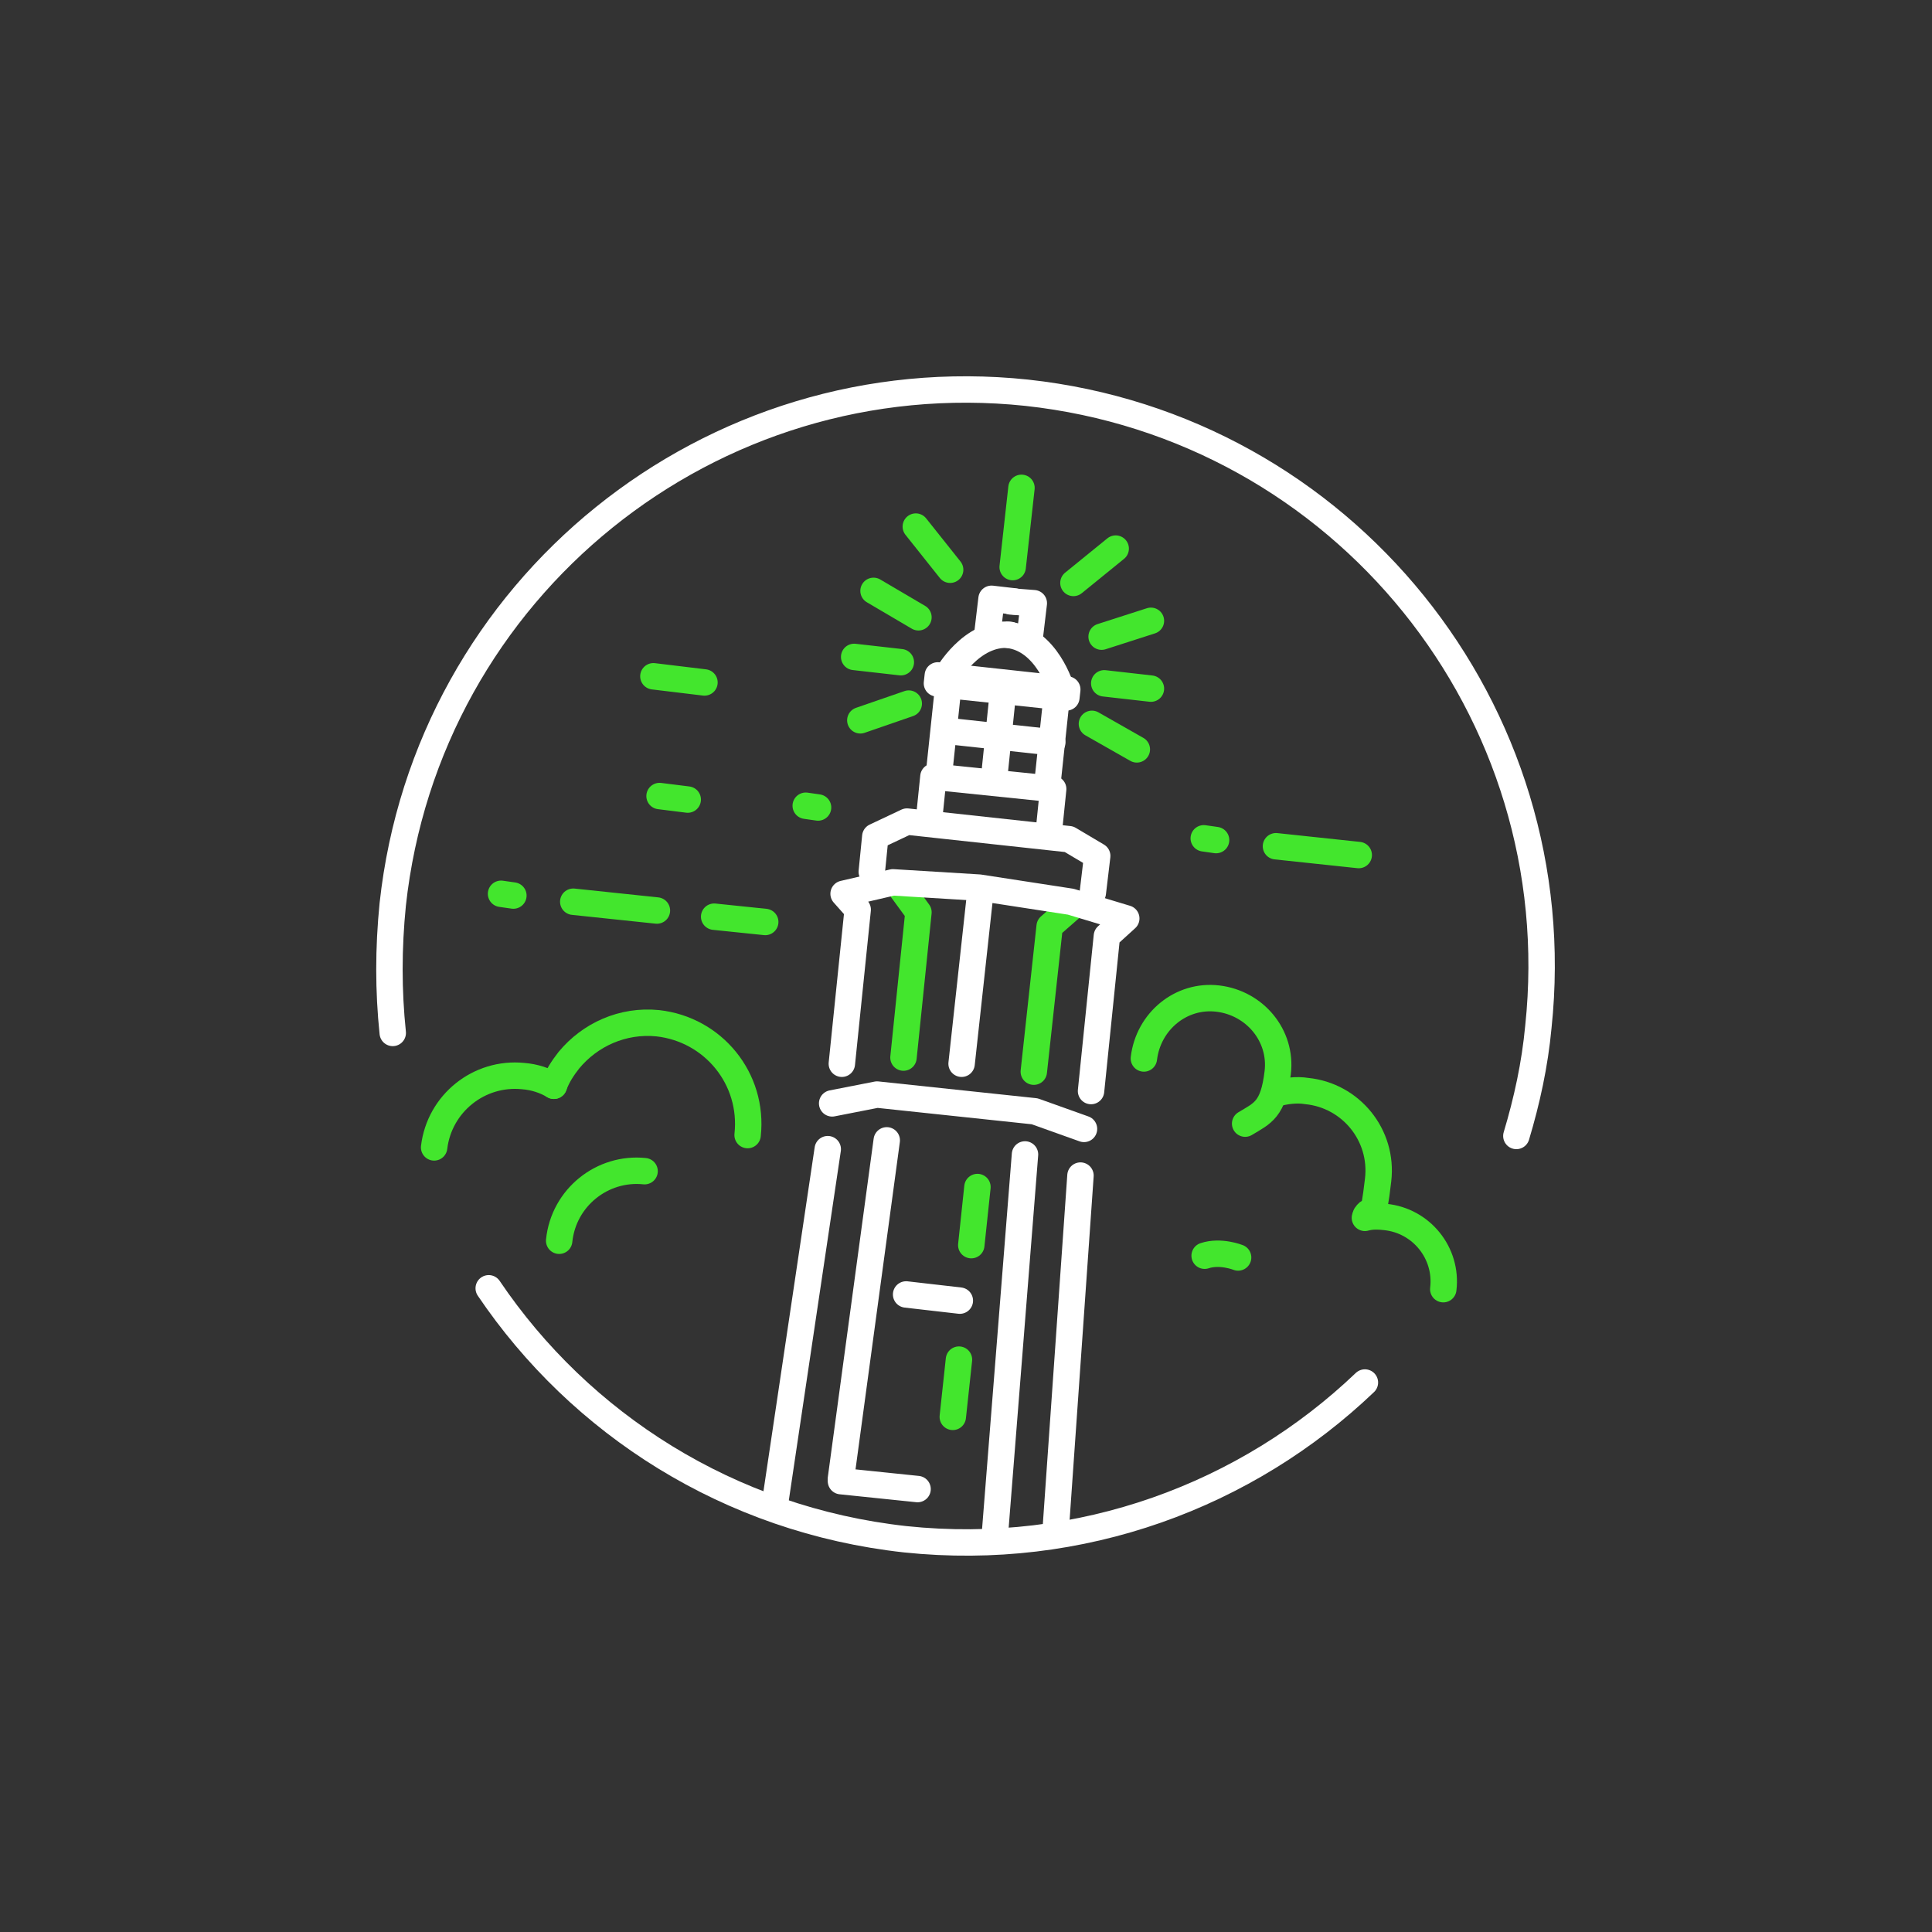 <?xml version="1.0" encoding="UTF-8"?> <svg xmlns="http://www.w3.org/2000/svg" xmlns:xlink="http://www.w3.org/1999/xlink" id="Calque_1" version="1.1" viewBox="0 0 219.4 219.4"><rect x="0" y="0" width="219.4" height="219.4" fill="#333333" stroke="none"/><defs><style> .st0 { stroke: #fff; } .st0, .st1 { fill: none; stroke-linecap: round; stroke-linejoin: round; stroke-width: 3px; } .st1 { stroke: #43e62d; } </style></defs><g><line class="st0" x1="113" y1="174" x2="116.4" y2="131.1"></line><line class="st0" x1="100.7" y1="129.5" x2="95.5" y2="167.9"></line><line class="st0" x1="122.7" y1="133.5" x2="119.9" y2="173.5"></line><line class="st0" x1="88" y1="170.8" x2="94" y2="130.5"></line><line class="st0" x1="95.5" y1="168.2" x2="104.2" y2="169.1"></line><line class="st0" x1="102.9" y1="147" x2="109" y2="147.7"></line><line class="st1" x1="111" y1="134.8" x2="110.3" y2="141.4"></line><line class="st1" x1="108.9" y1="154.4" x2="108.2" y2="160.9"></line><polyline class="st0" points="94.5 125.3 99.6 124.3 117.5 126.2 123.1 128.2"></polyline><polyline class="st1" points="102.4 101 104.3 103.6 102.6 120.1"></polyline><polyline class="st1" points="121.6 103.1 119.2 105.2 117.4 121.7"></polyline><line class="st0" x1="111.3" y1="101.6" x2="109.2" y2="120.8"></line><polyline class="st0" points="99 99 99.4 95 103 93.3 121.4 95.3 124.6 97.2 124.1 101.4"></polyline><polyline class="st0" points="119.2 93.5 119.6 89.6 106 88.2 105.6 92.1"></polyline><polyline class="st0" points="106.6 88.2 107.7 77.8 120 79.1 118.9 89.4"></polyline><line class="st0" x1="113.9" y1="78.6" x2="113" y2="87.3"></line><line class="st0" x1="107.5" y1="83" x2="119.5" y2="84.3"></line><polyline class="st0" points="107.7 77.8 106.4 77.6 106.5 76.7 121.2 78.3 121.1 79.2 120 79.1"></polyline><path class="st0" d="M107.5,76.8s2.8-5.1,7.2-4.7"></path><polyline class="st0" points="112.1 72.2 112.6 68 115.2 68.3"></polyline><path class="st0" d="M120.5,78.2s-1.6-5.6-6-6.1"></path><polyline class="st0" points="116.9 72.7 117.4 68.5 114.8 68.3"></polyline><line class="st1" x1="97" y1="74.6" x2="102.3" y2="75.2"></line><line class="st1" x1="125.4" y1="77.6" x2="130.7" y2="78.2"></line><line class="st1" x1="97.7" y1="81.8" x2="103.2" y2="79.9"></line><line class="st1" x1="129.1" y1="85.1" x2="124" y2="82.2"></line><line class="st1" x1="99.2" y1="67.1" x2="104.3" y2="70.1"></line><line class="st1" x1="130.7" y1="70.5" x2="125.1" y2="72.3"></line><line class="st1" x1="116" y1="55.4" x2="115" y2="64.4"></line><line class="st1" x1="104" y1="59.8" x2="107.9" y2="64.7"></line><line class="st1" x1="126.7" y1="62.3" x2="121.9" y2="66.2"></line><polyline class="st0" points="95.6 120.8 97.4 103.3 95.8 101.5 101.4 100.2 111.2 100.8 121.6 102.4 127.9 104.3 125.7 106.3 123.9 123.9"></polyline><path class="st1" d="M144.8,124.2c1.1-.3,2.4-.5,3.6-.3,5,.5,8.7,5,8.1,10.1s-.6,2.8-1.4,4"></path><path class="st1" d="M155,138.3c.7-.2,1.5-.2,2.3-.1,4.1.4,7.1,4.1,6.6,8.2"></path><path class="st1" d="M140.6,142.8s-2-.8-3.8-.2"></path><path class="st1" d="M129.9,120.2c.5-4.2,4.2-7.3,8.4-6.8s7.3,4.2,6.8,8.4-1.7,4.6-3.7,5.8"></path><line class="st1" x1="56.9" y1="101.5" x2="58.3" y2="101.7"></line><line class="st1" x1="91.5" y1="91.5" x2="92.9" y2="91.7"></line><line class="st1" x1="65.1" y1="102.4" x2="74.6" y2="103.4"></line><line class="st1" x1="81.1" y1="104.1" x2="86.9" y2="104.7"></line><line class="st1" x1="136.7" y1="95.2" x2="138.1" y2="95.4"></line><line class="st1" x1="144.9" y1="96.1" x2="154.3" y2="97.1"></line><line class="st1" x1="74.9" y1="90.4" x2="78.1" y2="90.8"></line><line class="st1" x1="74.2" y1="76.8" x2="80" y2="77.5"></line><path class="st1" d="M62.9,123.3c.4-1.1,1-2,1.7-2.9,2.4-2.9,6.1-4.6,10.1-4.2,6.3.7,10.9,6.3,10.2,12.7"></path><path class="st1" d="M62.9,123.3c-1-.6-2.2-1-3.5-1.1-5-.5-9.5,3.1-10.1,8.1"></path><path class="st1" d="M73.2,133c-4.8-.5-9.2,3-9.7,7.9"></path></g><path class="st0" d="M55.5,146.3c10.4,15.4,27.3,26.3,47.3,28.5,20,2.1,38.8-5,52.2-17.8"></path><path class="st0" d="M172.2,129c1.2-4,2.1-8.1,2.5-12.4,3.8-35.9-22.2-68.1-58.1-72-35.9-3.8-68.1,22.2-72,58.1-.5,5-.5,9.8,0,14.6"></path></svg> 